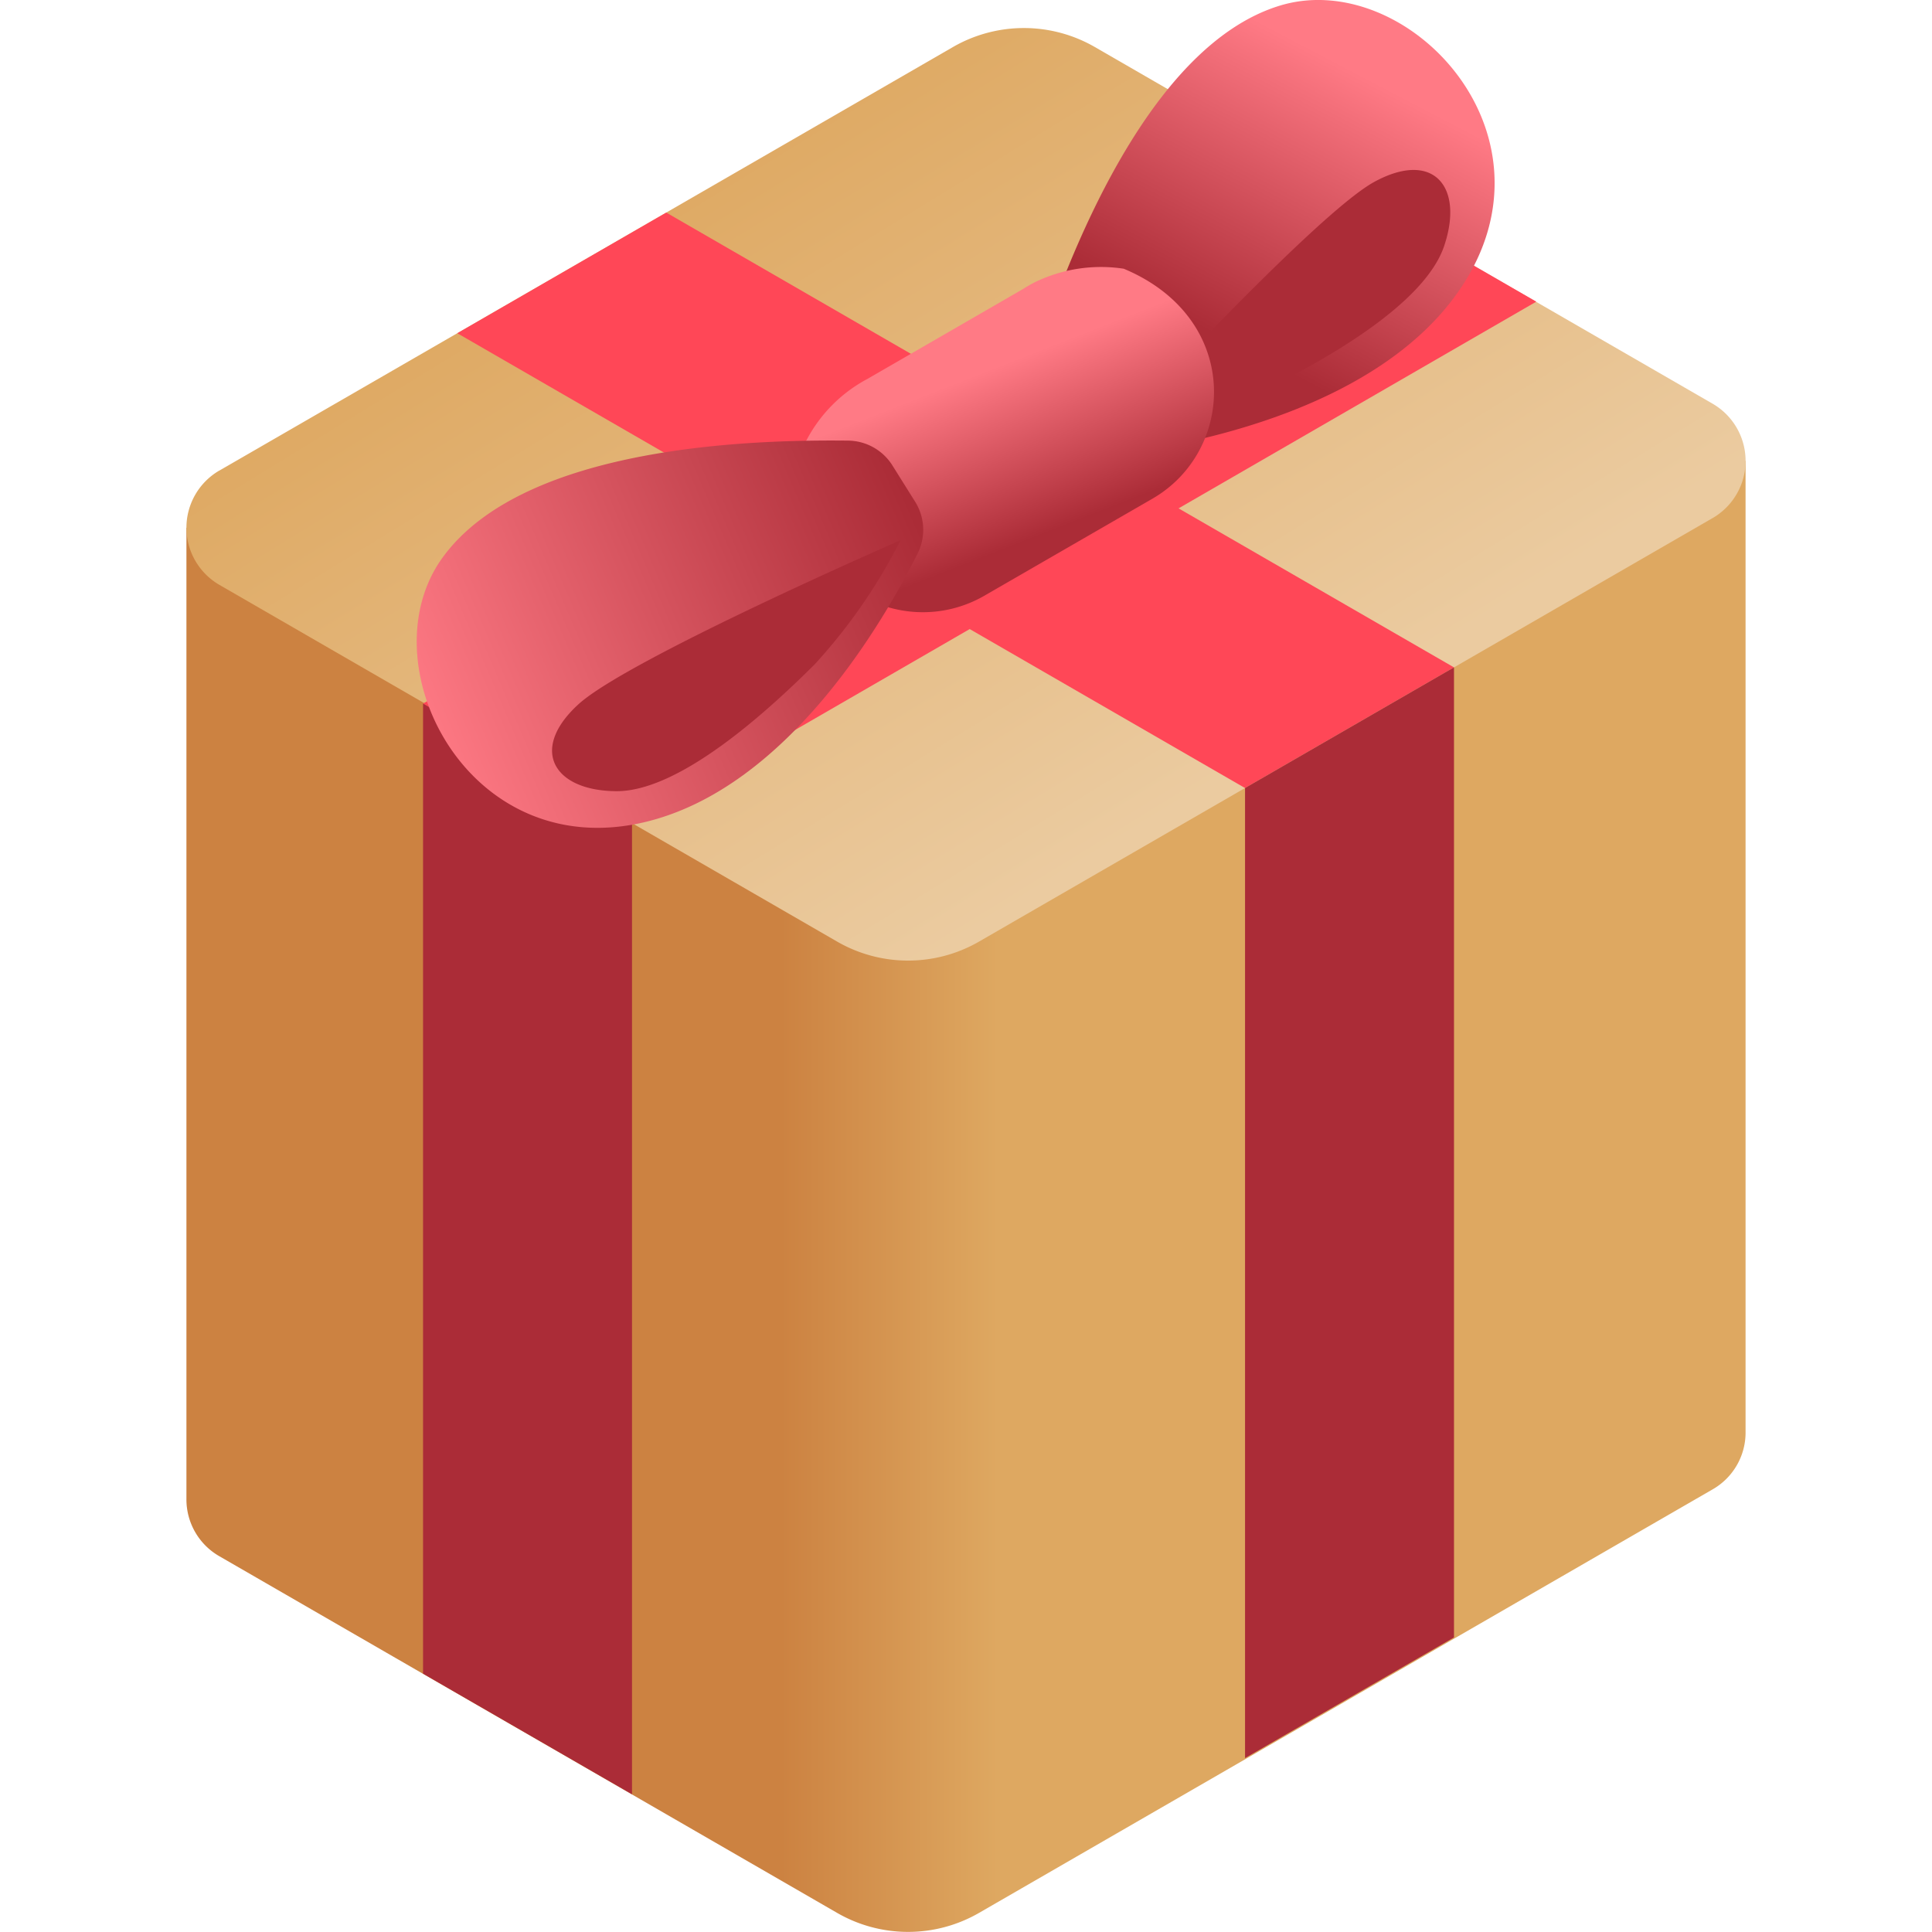 <svg xmlns="http://www.w3.org/2000/svg" xmlns:xlink="http://www.w3.org/1999/xlink" width="109" height="109" viewBox="0 0 109 109">
  <defs>
    <clipPath id="clip-path">
      <rect id="Rectangle_2561" data-name="Rectangle 2561" width="109" height="109" rx="11" transform="translate(1468 1090)" fill="#fff"/>
    </clipPath>
    <linearGradient id="linear-gradient" x1="0.383" y1="0.5" x2="0.52" y2="0.5" gradientUnits="objectBoundingBox">
      <stop offset="0" stop-color="#cc8241"/>
      <stop offset="1" stop-color="#dea861"/>
    </linearGradient>
    <linearGradient id="linear-gradient-2" x1="0.222" y1="0.231" x2="0.736" y2="0.728" gradientUnits="objectBoundingBox">
      <stop offset="0" stop-color="#dea861"/>
      <stop offset="1" stop-color="#ebcba0"/>
    </linearGradient>
    <linearGradient id="linear-gradient-3" x1="0.392" y1="0.783" x2="0.689" y2="0.26" gradientUnits="objectBoundingBox">
      <stop offset="0" stop-color="#ab2c37"/>
      <stop offset="1" stop-color="#ff7a85"/>
    </linearGradient>
    <linearGradient id="linear-gradient-4" x1="0.594" y1="0.695" x2="0.403" y2="0.295" xlink:href="#linear-gradient-3"/>
    <linearGradient id="linear-gradient-5" x1="1.031" y1="0.322" x2="0.078" y2="0.632" xlink:href="#linear-gradient-3"/>
  </defs>
  <g id="Mask_Group_233" data-name="Mask Group 233" transform="translate(-1468 -1090)" clip-path="url(#clip-path)">
    <g id="gift" transform="translate(1468 1090)">
      <g id="Group_24173" data-name="Group 24173">
        <path id="Path_9814" data-name="Path 9814" d="M98.482,80.807V26L10.518,29.774v54.8a3.693,3.693,0,0,0,1.864,3.229l34.846,20.118a8.01,8.01,0,0,0,8.01,0l41.379-23.89A3.693,3.693,0,0,0,98.482,80.807Z" fill="url(#linear-gradient)"/>
        <path id="Path_9815" data-name="Path 9815" d="M12.382,26.546,53.762,2.655a8.01,8.01,0,0,1,8.01,0L96.618,22.774a3.728,3.728,0,0,1,0,6.458L55.238,53.122a8.01,8.01,0,0,1-8.01,0L12.383,33a3.728,3.728,0,0,1,0-6.458Z" fill="url(#linear-gradient-2)"/>
        <path id="Path_9816" data-name="Path 9816" d="M25.8,18.8l44.443,25.66,11.789-6.807L37.589,11.993Z" fill="#ff4757"/>
        <path id="Path_9817" data-name="Path 9817" d="M70.243,44.459V99.19l11.789-6.807V37.652Z" fill="#ab2c37"/>
        <path id="Path_9818" data-name="Path 9818" d="M86.675,17.019,35.657,46.5,23.868,39.695,74.886,10.213Z" fill="#ff4757"/>
        <path id="Path_9819" data-name="Path 9819" d="M35.657,46.5v54.731L23.868,94.426V39.695Z" fill="#ab2c37"/>
      </g>
      <g id="Group_24174" data-name="Group 24174">
        <path id="Path_9820" data-name="Path 9820" d="M59.03,22.627a2.987,2.987,0,0,1-.511-2.821c1.6-4.831,6.139-17.2,13.7-19.492,7.064-2.141,15.955,7.034,10.321,15.747C78.053,23,67.416,25.044,63.268,25.589a2.99,2.99,0,0,1-2.719-1.082Z" fill="url(#linear-gradient-3)"/>
      </g>
      <g id="Group_24175" data-name="Group 24175">
        <path id="Path_9821" data-name="Path 9821" d="M77.529,10.265c3.329-1.821,5.083.255,3.947,3.615s-6.954,6.563-10.409,8.253a31.12,31.12,0,0,1-8.2,2.3S74.2,12.086,77.529,10.265Z" fill="#ab2c37"/>
      </g>
      <path id="Path_9822" data-name="Path 9822" d="M63.4,15.161a8.528,8.528,0,0,0-5.035.771h0q-.316.162-.608.351l-8.814,5.092,0,0a8.258,8.258,0,0,0-3.84,4.343c-.916,7.154,5.7,10.624,10.438,7.889l9.469-5.467C69.751,25.41,70.054,17.944,63.4,15.161Z" fill="url(#linear-gradient-4)"/>
      <path id="Path_9823" data-name="Path 9823" d="M50.348,26.259a2.987,2.987,0,0,0-2.5-1.4c-5.089-.057-18.262.208-22.888,6.612-4.323,5.983,1.461,17.376,11.532,14.883C44.511,44.368,49.9,34.975,51.77,31.23a2.99,2.99,0,0,0-.139-2.923Z" fill="url(#linear-gradient-5)"/>
      <g id="Group_24176" data-name="Group 24176">
        <path id="Path_9824" data-name="Path 9824" d="M32.64,39.729c-2.805,2.555-1.413,4.89,2.134,4.908s8.468-4.441,11.191-7.158a31.119,31.119,0,0,0,4.842-7S35.445,37.174,32.64,39.729Z" fill="#ab2c37"/>
      </g>
    </g>
  </g>
</svg>
